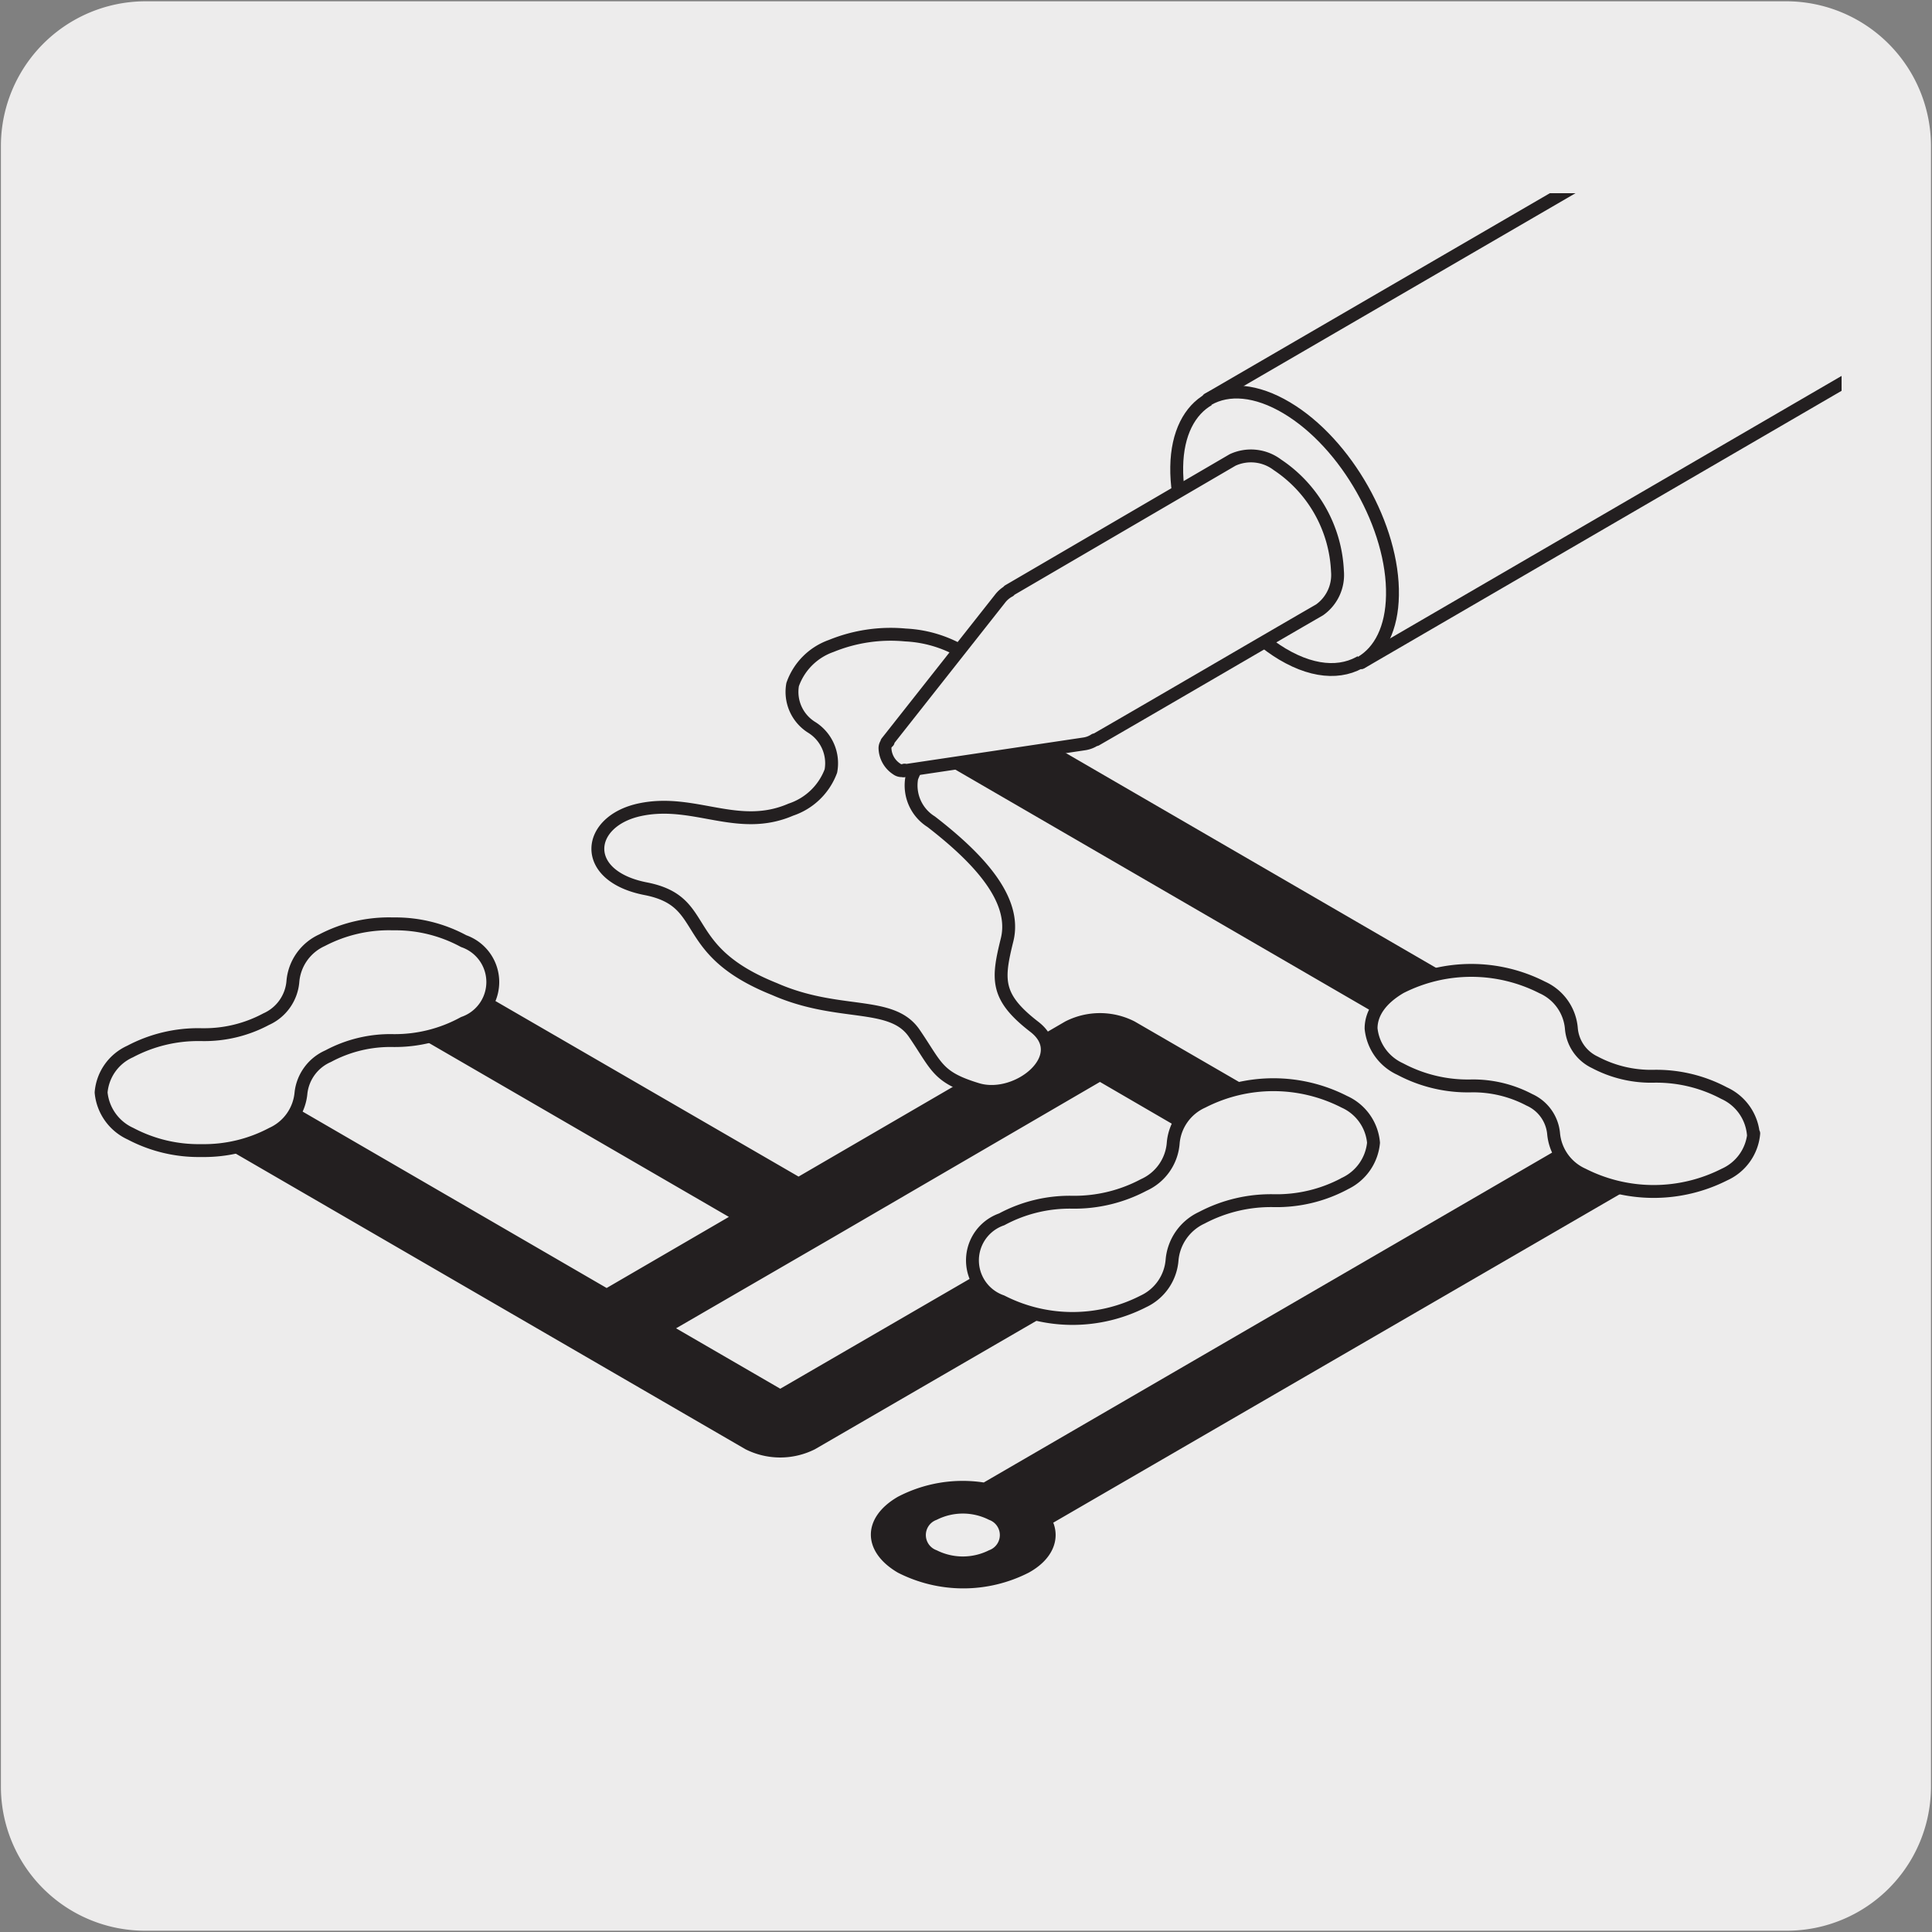 <svg xmlns="http://www.w3.org/2000/svg" xmlns:xlink="http://www.w3.org/1999/xlink" viewBox="0 0 150 150"><rect x="0" y="0" width="150" height="150" fill="#808080" stroke="none"/><defs><style>.cls-1,.cls-6{fill:none;}.cls-2{fill:#edecec;}.cls-3{clip-path:url(#clip-path);}.cls-4{fill:#231f20;}.cls-5{fill:#fff;}.cls-6{stroke:#231f20;stroke-linecap:round;stroke-linejoin:round;}.cls-7{clip-path:url(#clip-path-2);}</style><clipPath id="clip-path"><path class="cls-1" d="M6.26,15S-2.6,15-2.6,23.88V126.57s0,6.63,5.71,8.43H138.35a8.45,8.45,0,0,0,4.63-3.14V18.74c-1.21-2-3.4-3.74-7.36-3.74Z"/></clipPath><clipPath id="clip-path-2"><path class="cls-1" d="M185.58,19.26s-8.32,0-8.32,8.34V124s0,5.13,4,7.34H311.12a8.14,8.14,0,0,0,1.41-.87V21.07a8,8,0,0,0-5.47-1.81Z"/></clipPath></defs><g id="Capa_2" data-name="Capa 2"><path class="cls-2" d="M11.32.1H138.64a11.25,11.25,0,0,1,11.28,11.21v127.4a11.19,11.19,0,0,1-11.2,11.19H11.27A11.19,11.19,0,0,1,.07,138.71h0V11.34A11.24,11.24,0,0,1,11.32.1Z"/></g><g id="Capa_3" data-name="Capa 3"><g class="cls-3"><path class="cls-4" d="M119.28,76.89a11,11,0,0,0-6.67-1.1L76.24,54.69c.53-1.36-.1-2.82-1.91-3.86a11.17,11.17,0,0,0-10.16,0c-2.8,1.62-2.81,4.26,0,5.89a11,11,0,0,0,6.67,1.1l36.37,21.1c-.53,1.35.1,2.83,1.91,3.87a11.17,11.17,0,0,0,10.16,0c2.81-1.63,2.8-4.27,0-5.9"/><path class="cls-4" d="M81.74,118.24l45.05-26.12A11.05,11.05,0,0,0,133.45,91c2.81-1.62,2.81-4.27,0-5.9a11.23,11.23,0,0,0-10.16,0c-1.8,1-2.44,2.52-1.91,3.88l-45,26.12a10.87,10.87,0,0,0-6.67,1.11c-2.8,1.62-2.79,4.26,0,5.89a11.17,11.17,0,0,0,10.16,0c1.82-1,2.43-2.51,1.91-3.87"/><path class="cls-4" d="M85.4,84l6.5,3.78c-.53,1.35.08,2.81,1.9,3.87a11.25,11.25,0,0,0,10.17,0c2.8-1.63,2.8-4.28,0-5.9a11,11,0,0,0-6.67-1.11l-9.2-5.33a5.91,5.91,0,0,0-5.4,0L62,91.35,37.5,77.16c.53-1.35-.1-2.82-1.9-3.88a11.2,11.2,0,0,0-10.16,0c-2.81,1.63-2.81,4.27,0,5.89a10.91,10.91,0,0,0,6.66,1.11l24.49,14.2L47.1,100,22.61,85.79c.54-1.34-.09-2.81-1.9-3.86a11.2,11.2,0,0,0-10.16,0c-2.81,1.63-2.81,4.27,0,5.9a11,11,0,0,0,6.67,1.11l40.66,23.58a6,6,0,0,0,5.39,0l18.35-10.64a11,11,0,0,0,6.67-1.1c2.8-1.63,2.8-4.27,0-5.9a11.2,11.2,0,0,0-10.16,0c-1.82,1.06-2.44,2.52-1.91,3.87l-15.64,9.07-8.09-4.69,12.2-7.07Z"/><path class="cls-5" d="M28.49,77.42a1.25,1.25,0,0,1,0-2.37,4.43,4.43,0,0,1,4.07,0,1.24,1.24,0,0,1,0,2.35,4.49,4.49,0,0,1-4.07,0"/><path class="cls-5" d="M96.85,89.9a4.49,4.49,0,0,0,4.07,0,1.25,1.25,0,0,0,0-2.36,4.55,4.55,0,0,0-4.07,0,1.25,1.25,0,0,0,0,2.36"/><path class="cls-5" d="M116.24,78.66a1.25,1.25,0,0,1,0,2.36,4.49,4.49,0,0,1-4.07,0,1.25,1.25,0,0,1,0-2.36,4.51,4.51,0,0,1,4.08,0"/><path class="cls-5" d="M71.29,52.59a4.46,4.46,0,0,0-4.07,0,1.25,1.25,0,0,0,0,2.36,4.49,4.49,0,0,0,4.07,0,1.25,1.25,0,0,0,0-2.36"/><path class="cls-5" d="M81.17,96.64a4.43,4.43,0,0,1,4.07,0,1.24,1.24,0,0,1,0,2.35,4.43,4.43,0,0,1-4.07,0,1.25,1.25,0,0,1,0-2.35"/><path class="cls-5" d="M17.66,83.69a4.49,4.49,0,0,0-4.07,0,1.25,1.25,0,0,0,0,2.36,4.49,4.49,0,0,0,4.07,0c1.12-.64,1.11-1.7,0-2.36"/><path class="cls-5" d="M126.34,86.89a4.46,4.46,0,0,1,4.07,0,1.25,1.25,0,0,1,0,2.36,4.49,4.49,0,0,1-4.07,0,1.24,1.24,0,0,1,0-2.35"/><path class="cls-2" d="M72.72,118a1.25,1.25,0,0,0,0,2.36,4.52,4.52,0,0,0,4.07,0,1.25,1.25,0,0,0,0-2.36,4.49,4.49,0,0,0-4.07,0"/><path class="cls-2" d="M36,79.42a3.36,3.36,0,0,0,0-6.35,11.12,11.12,0,0,0-5.48-1.34A11.21,11.21,0,0,0,25,73a3.87,3.87,0,0,0-2.26,3.2,3.52,3.52,0,0,1-2.08,2.93,10.16,10.16,0,0,1-4.95,1.2h-.11a11.27,11.27,0,0,0-5.5,1.31,3.83,3.83,0,0,0-2.25,3.18,3.92,3.92,0,0,0,2.28,3.2,11.32,11.32,0,0,0,5.5,1.31,11.28,11.28,0,0,0,5.49-1.31,3.85,3.85,0,0,0,2.25-3.18h0A3.55,3.55,0,0,1,25.48,82a10.21,10.21,0,0,1,5.06-1.21A11.11,11.11,0,0,0,36,79.42"/><path class="cls-6" d="M36,79.42a3.36,3.36,0,0,0,0-6.35,11.12,11.12,0,0,0-5.48-1.34A11.21,11.21,0,0,0,25,73a3.87,3.87,0,0,0-2.26,3.2,3.52,3.52,0,0,1-2.08,2.93,10.16,10.16,0,0,1-4.95,1.2h-.11a11.27,11.27,0,0,0-5.5,1.31,3.83,3.83,0,0,0-2.25,3.18,3.92,3.92,0,0,0,2.28,3.2,11.32,11.32,0,0,0,5.5,1.31,11.28,11.28,0,0,0,5.49-1.31,3.85,3.85,0,0,0,2.25-3.18h0A3.55,3.55,0,0,1,25.48,82a10.21,10.21,0,0,1,5.06-1.21A11.11,11.11,0,0,0,36,79.42"/><path class="cls-2" d="M104.37,91.91a3.91,3.91,0,0,0,2.27-3.19,3.86,3.86,0,0,0-2.27-3.18,12.08,12.08,0,0,0-11,0,3.87,3.87,0,0,0-2.28,3.18s0,0,0,0h0A3.89,3.89,0,0,1,88.8,92a11.48,11.48,0,0,1-5.55,1.34h0a11.14,11.14,0,0,0-5.48,1.33,3.37,3.37,0,0,0,0,6.37,12.08,12.08,0,0,0,11,0A3.88,3.88,0,0,0,91,97.81a4,4,0,0,1,2.3-3.26,11.5,11.5,0,0,1,5.6-1.33h0a11.19,11.19,0,0,0,5.48-1.31"/><path class="cls-6" d="M104.37,91.91a3.91,3.91,0,0,0,2.27-3.19,3.86,3.86,0,0,0-2.27-3.18,12.08,12.08,0,0,0-11,0,3.87,3.87,0,0,0-2.28,3.18s0,0,0,0h0A3.89,3.89,0,0,1,88.8,92a11.48,11.48,0,0,1-5.55,1.34h0a11.14,11.14,0,0,0-5.48,1.33,3.37,3.37,0,0,0,0,6.37,12.08,12.08,0,0,0,11,0A3.88,3.88,0,0,0,91,97.81a4,4,0,0,1,2.3-3.26,11.5,11.5,0,0,1,5.6-1.33h0a11.19,11.19,0,0,0,5.48-1.31"/><path class="cls-2" d="M136.13,88.06a3.89,3.89,0,0,0-2.27-3.19,11.2,11.2,0,0,0-5.49-1.31h0a9.29,9.29,0,0,1-4.54-1.08A3.19,3.19,0,0,1,122,79.84a3.84,3.84,0,0,0-2.27-3.18,12.12,12.12,0,0,0-11,0c-1.52.89-2.28,2-2.28,3.19A3.89,3.89,0,0,0,108.71,83a11.17,11.17,0,0,0,5.49,1.31h0a9.35,9.35,0,0,1,4.54,1.08A3.2,3.2,0,0,1,120.62,88a0,0,0,0,0,0,0,3.86,3.86,0,0,0,2.27,3.19,12.16,12.16,0,0,0,11,0,3.87,3.87,0,0,0,2.27-3.19"/><path class="cls-6" d="M136.13,88.06a3.89,3.89,0,0,0-2.27-3.19,11.2,11.2,0,0,0-5.49-1.31h0a9.29,9.29,0,0,1-4.54-1.08A3.19,3.19,0,0,1,122,79.84a3.84,3.84,0,0,0-2.27-3.18,12.12,12.12,0,0,0-11,0c-1.52.89-2.28,2-2.28,3.19A3.89,3.89,0,0,0,108.71,83a11.17,11.17,0,0,0,5.49,1.31h0a9.35,9.35,0,0,1,4.54,1.08A3.2,3.2,0,0,1,120.62,88a0,0,0,0,0,0,0,3.86,3.86,0,0,0,2.27,3.19,12.16,12.16,0,0,0,11,0,3.87,3.87,0,0,0,2.27-3.19"/><path class="cls-2" d="M80.29,79.71c-3-2.32-2.86-3.67-2.1-6.74,0,0,0,0,0,0,.77-3.12-2.18-6.3-5.89-9.17a3.32,3.32,0,0,1-1.51-3.41,5,5,0,0,1,3.08-3h0a4.87,4.87,0,0,0,3-3,3.24,3.24,0,0,0-1.47-3.33,9.59,9.59,0,0,0-5.1-1.76,12.21,12.21,0,0,0-5.76.85,4.89,4.89,0,0,0-3,3A3.24,3.24,0,0,0,63,56.46a3.28,3.28,0,0,1,1.51,3.4,5,5,0,0,1-3.11,3c-4.11,1.78-7.48-.88-11.69,0S45,68,50.13,69s2.39,4.75,10,7.79h0c5,2.2,9.08.85,10.85,3.43s1.76,3.41,4.9,4.36,7.35-2.59,4.35-4.9"/><path class="cls-6" d="M80.29,79.71c-3-2.32-2.86-3.67-2.1-6.74,0,0,0,0,0,0,.77-3.12-2.18-6.3-5.89-9.17a3.32,3.32,0,0,1-1.51-3.41,5,5,0,0,1,3.08-3h0a4.87,4.87,0,0,0,3-3,3.24,3.24,0,0,0-1.47-3.33,9.59,9.59,0,0,0-5.1-1.76,12.21,12.21,0,0,0-5.76.85,4.89,4.89,0,0,0-3,3A3.24,3.24,0,0,0,63,56.46a3.28,3.28,0,0,1,1.51,3.4,5,5,0,0,1-3.11,3c-4.11,1.78-7.48-.88-11.69,0S45,68,50.13,69s2.39,4.75,10,7.79h0c5,2.2,9.08.85,10.85,3.43s1.76,3.41,4.9,4.36S83.29,82,80.29,79.71Z"/><path class="cls-2" d="M158.81-6.78,93.79,31l.08,0c-1.5.84-2.47,2.64-2.51,5.24-.09,5.26,3.58,11.77,8.2,14.54,2.67,1.59,5,1.53,6.61.25-.17.13-.31.3-.49.42l65-37.79"/><path class="cls-6" d="M158.81-6.78,93.79,31l.08,0c-1.5.84-2.47,2.64-2.51,5.24-.09,5.26,3.58,11.77,8.2,14.54,2.67,1.59,5,1.53,6.61.25-.17.13-.31.3-.49.42l65-37.79"/><path class="cls-2" d="M105.68,51.43c1.46-.86,2.39-2.65,2.43-5.21.1-5.27-3.57-11.79-8.2-14.55-2.38-1.42-4.55-1.57-6.11-.67"/><path class="cls-6" d="M105.68,51.43c1.46-.86,2.39-2.65,2.43-5.21.1-5.27-3.57-11.79-8.2-14.55-2.38-1.42-4.55-1.57-6.11-.67"/><path class="cls-2" d="M85.09,57.43h0c5.21-3,12.15-7.07,17.36-10.08a3.32,3.32,0,0,0,1.39-3,10.47,10.47,0,0,0-4.66-8.26,3.4,3.4,0,0,0-3.48-.38L78.3,45.87l.07,0a2.22,2.22,0,0,0-.74.63L68.85,57.63s.08,0,.11-.05a.64.64,0,0,0-.25.52,2,2,0,0,0,.92,1.61.62.62,0,0,0,.6.08s0,.06-.09.06l14-2.09a2,2,0,0,0,.86-.32,0,0,0,0,0,0,0l0,0"/><path class="cls-6" d="M85.09,57.43h0c5.21-3,12.15-7.07,17.36-10.08a3.32,3.32,0,0,0,1.39-3,10.47,10.47,0,0,0-4.66-8.26,3.4,3.4,0,0,0-3.48-.38L78.3,45.87l.07,0a2.22,2.22,0,0,0-.74.63L68.85,57.63s.08,0,.11-.05a.64.64,0,0,0-.25.52,2,2,0,0,0,.92,1.61.62.62,0,0,0,.6.08s0,.06-.09.06l14-2.09a2,2,0,0,0,.86-.32,0,0,0,0,0,0,0l0,0"/></g><g class="cls-7"><path class="cls-2" d="M137,38.24,187.4,67.35c2.22,1.28,5.27,1.1,8.64-.84a24.6,24.6,0,0,0,8.62-9.08,24.69,24.69,0,0,0,3.56-12c0-3.88-1.38-6.63-3.6-7.9l-53.7-31"/><path class="cls-6" d="M137,38.24,187.4,67.35c2.22,1.28,5.27,1.1,8.64-.84a24.6,24.6,0,0,0,8.62-9.08,24.69,24.69,0,0,0,3.56-12c0-3.88-1.38-6.63-3.6-7.9l-53.7-31"/></g></g></svg>